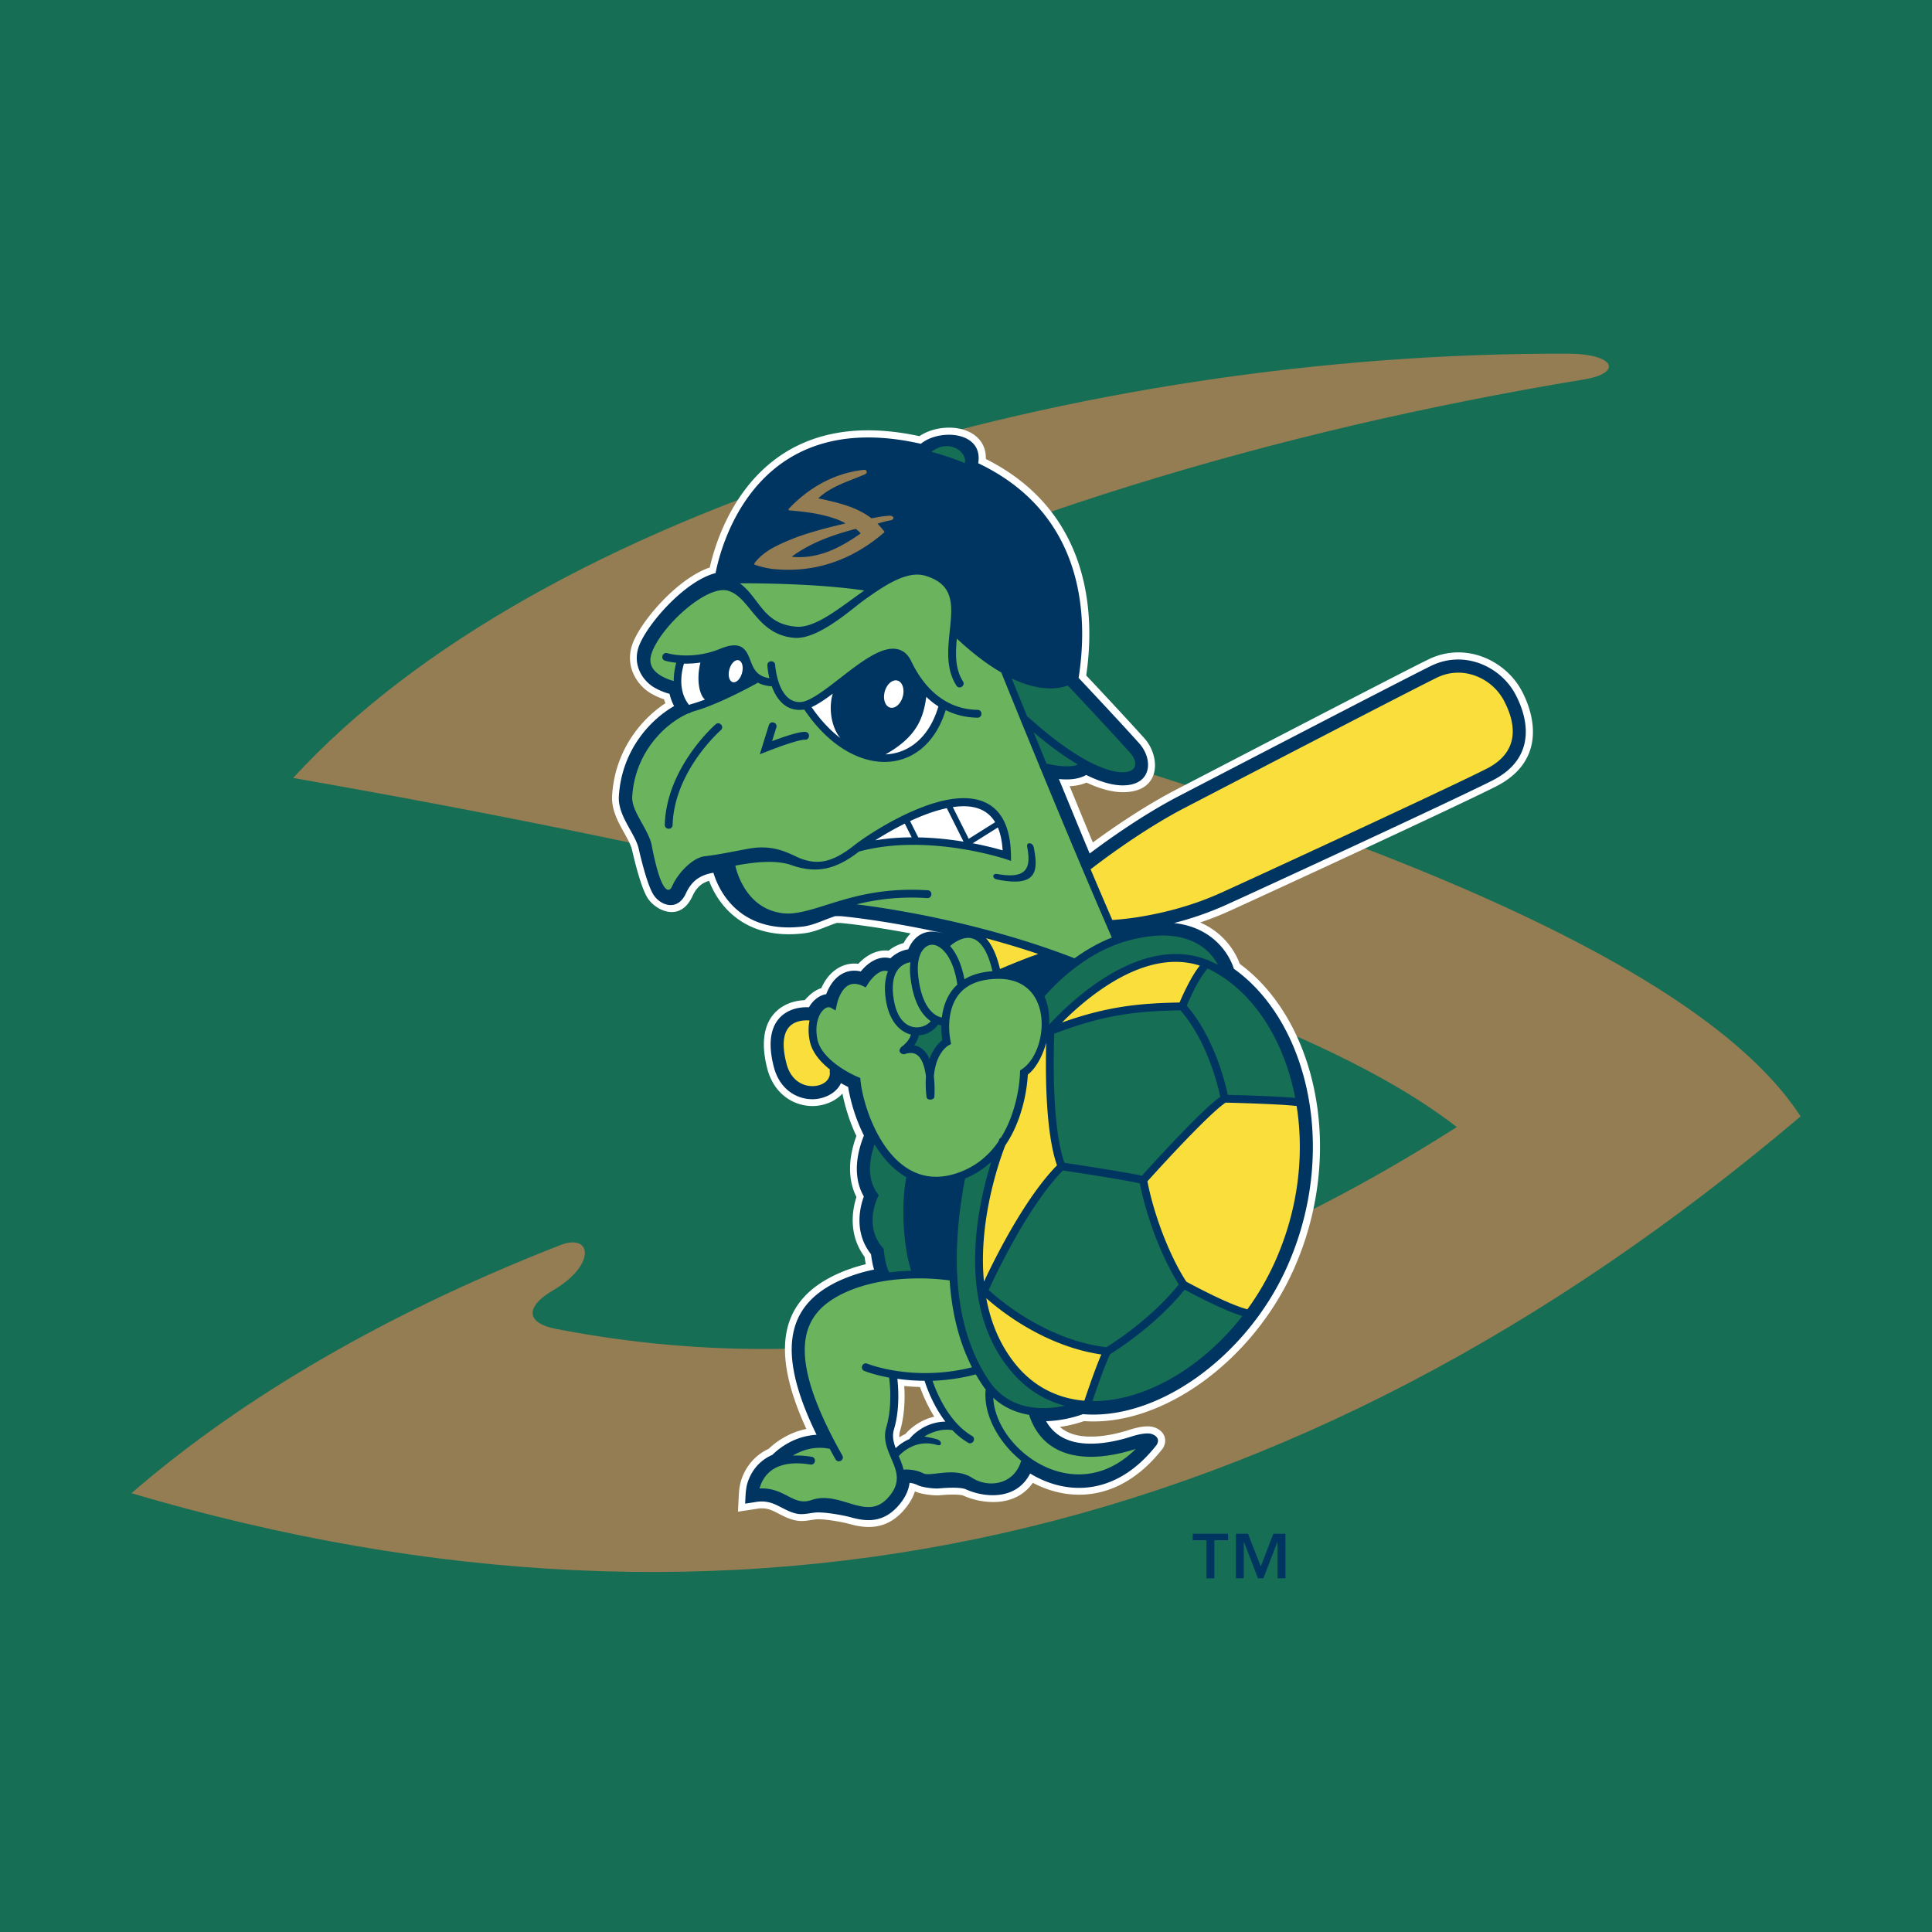 <svg xmlns="http://www.w3.org/2000/svg" width="2500" height="2500" viewBox="0 0 192.756 192.756"><g fill-rule="evenodd" clip-rule="evenodd"><path fill="#166e55" d="M0 0h192.756v192.756H0V0z"/><path d="M29.248 77.616c61.393 10.78 100.092 22.392 116.096 34.83-30.125 19.207-60.091 25.92-89.896 20.133-2.912-.564-3.141-2.16-.26-3.848 4.308-2.521 3.894-5.748.703-4.502-19.071 7.453-33.085 16.334-42.777 24.75 60.423 17.842 115.934 5.307 166.529-37.598-9.961-15.42-46.105-30.864-108.43-46.333 26.532-13.182 55.532-22.013 86.799-27.187 3.936-.651 3.111-2.555-1.543-2.573C107.982 35.101 54 50.632 29.248 77.616z" fill="#947c53"/><path d="M66.25 69.767a6.863 6.863 0 0 1-1.401-.643c-1.164-.717-2.471-2.446-1.826-4.638.653-2.223 4.453-6.74 7.791-7.868.863-3.832 4.99-16.538 20.918-13.101 1.123-.766 2.746-1.026 4.072-.733 1.378.305 2.606 1.278 2.552 3.009 11.533 5.786 10.615 17.477 10.016 21.596 1.062 1.131 4.148 4.421 5.824 6.294 1.553 1.735 1.75 5.341-2.146 5.355-1.041.003-2.268-.315-3.65-.959-.551.242-1.146.336-1.68.36.744 1.812 1.521 3.71 2.314 5.613 1.758-1.291 4.971-3.536 8.242-5.235 4.732-2.457 22.385-11.632 25.217-13.018 3.732-1.829 7.73.113 9.332 3.127 1.408 2.648 2.311 7.052-2.568 9.538-3.645 1.855-22.482 10.562-26.623 12.438-.977.443-1.949.818-2.895 1.136a7.309 7.309 0 0 1 3.592 3.314c.176.333.291.618.365.819 7.709 5.668 10.625 19.006 5.266 30.723-4.053 8.861-12.955 15.453-20.805 14.891-.43.15-1.305.424-2.414.58.945.828 2.271 1.053 3.799.939 1.15-.088 2.268-.371 3.119-.645.838-.268 1.57-.398 2.143-.334.287.033.734.178 1.061.502.414.412.543 1.037.15 1.682-4.092 5.25-9.137 5.451-12.969 3.432-1.814 2.588-5.209 2.062-6.951 1.27-.102-.045-.496-.104-1.139-.096-.583.008-1.119.062-1.292.074-.467.031-1.774-.096-2.378-.395-.223.689-.631 1.369-1.257 2.041-1.83 1.961-3.909 1.598-5.352 1.193-.618-.172-2.524-.521-3.287-.436-.331.037-.623.092-.894.125a3.394 3.394 0 0 1-1.191-.041 5.143 5.143 0 0 1-.906-.307 14.303 14.303 0 0 1-.695-.34c-.424-.221-.709-.363-1.028-.453a2.532 2.532 0 0 0-1.104-.051l-1.943.297s.078-1.719.104-1.988a6.07 6.07 0 0 1 .161-.965 5.362 5.362 0 0 1 .954-1.879 5.067 5.067 0 0 1 1.833-1.436 8.11 8.11 0 0 1 1.623-1.19 7.464 7.464 0 0 1 2.146-.797c-3.759-8.178-2.422-12.916 3.012-15.428.96-.445 1.948-.77 2.92-1.008a13.153 13.153 0 0 1-.125-.738c-1.149-1.541-1.279-3.225-1.136-4.467.068-.588.2-1.104.326-1.5-.781-1.557-.709-3.188-.489-4.359.131-.691.326-1.297.486-1.73-.705-1.463-1.158-3.037-1.394-4.232-.76.844-1.93 1.223-2.881 1.244-1.907.043-3.942-1.135-4.616-3.727-.813-3.123-.144-5.273 1.679-6.289.753-.418 1.529-.525 2.053-.545.428-.492.974-.982 1.658-1.203.117-.262.267-.551.458-.83.587-.865 1.678-1.773 3.234-1.598a5.51 5.51 0 0 1 .451-.429c.498-.42 1.431-1.017 2.565-.878l.118-.092c.485-.365.99-.561 1.387-.668a3.88 3.88 0 0 1 .698-.963c-4.179-.79-6.945-1.037-6.945-1.037-.068-.007-.283-.007-.441-.007-.503.167-.969.363-1.419.533-.538.204-1.155.418-1.819.499-3.996.486-6.504-.956-7.984-2.688a8.748 8.748 0 0 1-1.441-2.392l-.062-.157c-.832.26-1.294.745-1.661 1.541-1.256 2.723-3.795 1.353-4.52.096-.597-1.036-1.149-3.184-1.509-4.741-.053-.227-.163-.507-.346-.874-.2-.397-.431-.796-.648-1.193-.428-.787-1.068-1.996-.989-3.314.263-4.435 2.813-7.583 5.319-9.232a4.41 4.41 0 0 1-.139-.394zm23.873 73.405l.211-.105c.091-.107.209-.234.334-.352a5.87 5.87 0 0 1 .989-.744c.422-.252.945-.49 1.558-.631a13.471 13.471 0 0 1-.563-.982 15.519 15.519 0 0 1-.863-1.977 21.034 21.034 0 0 1-1.57-.102c.012.191.022.4.027.623.026 1.068-.043 2.512-.458 3.898-.057.193-.075.389-.057.602a5.81 5.81 0 0 1 .392-.23z" fill="#fff"/><path d="M107.615 67.634c.738.785 4.223 4.493 6.043 6.528 1.414 1.579 1.303 4.186-1.631 4.196-.975.003-2.199-.32-3.656-1.041-.859.505-1.992.479-2.725.408.977 2.36 2.01 4.903 3.07 7.429 1.455-1.097 5.127-3.768 8.859-5.708 4.73-2.455 22.373-11.624 25.201-13.01 3.342-1.636 6.959.089 8.414 2.83 1.348 2.535 2.068 6.38-2.271 8.592-3.639 1.854-22.457 10.549-26.592 12.423a31.957 31.957 0 0 1-5.193 1.81c1.711.19 2.988.811 3.926 1.585a6.63 6.63 0 0 1 1.635 2.012c.156.297.262.553.328.733.033.092.059.17.076.23 7.508 5.346 10.51 18.373 5.209 29.965-4.004 8.754-12.771 15.102-20.268 14.475-.426.158-1.885.652-3.67.699 1.105 1.936 3.109 2.373 5.203 2.215 1.223-.092 2.398-.391 3.277-.672.811-.26 1.43-.354 1.854-.307.354.041 1.145.393.695 1.131-4.027 5.16-9 5.059-12.621 2.855-1.4 2.742-4.615 2.395-6.416 1.576-.264-.121-.812-.166-1.437-.158-.6.008-1.15.062-1.33.074-.408.027-1.59-.102-2.029-.326a2.383 2.383 0 0 0-.817-.236c-.102.787-.473 1.596-1.25 2.428-1.55 1.662-3.273 1.387-4.656 1-.63-.176-2.647-.559-3.551-.457-.332.035-.625.094-.897.125-.296.033-.618.049-.954-.027a4.224 4.224 0 0 1-.782-.268c-.218-.096-.435-.207-.656-.32-.416-.215-.761-.393-1.158-.504a3.2 3.2 0 0 0-1.398-.07l-1.105.17s.038-.846.063-1.105c.026-.277.071-.609.138-.846a4.673 4.673 0 0 1 .828-1.633 4.378 4.378 0 0 1 1.689-1.285 7.226 7.226 0 0 1 1.561-1.165 6.58 6.58 0 0 1 2.849-.838c-4.192-8.572-2.83-13.01 2.263-15.365a15.877 15.877 0 0 1 3.472-1.115 7.876 7.876 0 0 1-.169-.691 12.052 12.052 0 0 1-.135-.846c-1.11-1.393-1.244-2.943-1.109-4.109a7.292 7.292 0 0 1 .347-1.516l.046-.127c-.826-1.438-.782-3.004-.562-4.17.122-.645.304-1.207.454-1.613l.116-.303a17.379 17.379 0 0 1-1.575-4.846 12.414 12.414 0 0 1-.717-.379c-.482 1.053-1.721 1.576-2.766 1.602-1.598.035-3.338-.941-3.928-3.209-.775-2.975-.081-4.713 1.343-5.506.625-.346 1.28-.441 1.743-.459.154-.006.293-.004.413.002l.116-.186c.354-.531.928-1.02 1.609-1.119.117-.309.286-.682.526-1.035.544-.801 1.521-1.558 2.924-1.236.166-.201.381-.435.634-.648.498-.419 1.351-.922 2.325-.662.105-.104.214-.198.327-.283a3.383 3.383 0 0 1 1.285-.586l.17-.033c.44-1.066 1.296-1.806 2.464-1.761.366.014 1.167.188 1.167.188a104.194 104.194 0 0 0-3.208-.664c-4.265-.809-7.094-1.061-7.094-1.061a11.35 11.35 0 0 0-.613-.009c-.554.177-1.064.392-1.556.578-.529.201-1.081.389-1.656.459-3.761.458-6.04-.892-7.372-2.451a8.053 8.053 0 0 1-1.325-2.2 8.781 8.781 0 0 1-.253-.716c-1.437.245-2.209.905-2.746 2.069-.872 1.892-2.65 1.144-3.286.04-.533-.927-1.066-2.961-1.433-4.55-.071-.305-.208-.642-.402-1.03-.203-.404-.438-.81-.659-1.214-.439-.803-.972-1.846-.906-2.939.266-4.476 3.005-7.563 5.512-9.003a4.866 4.866 0 0 1-.454-1.218l-.284-.085a6.18 6.18 0 0 1-1.323-.598c-.99-.61-2.052-2.052-1.524-3.849.624-2.123 4.563-6.721 7.719-7.516.641-3.212 4.321-16.569 20.484-12.901 1.86-1.541 6.258-1.243 5.723 1.939 11.862 5.643 10.61 17.597 10.018 21.417zm-16.519 75.538a5.24 5.24 0 0 1 .882-.664 4.654 4.654 0 0 1 2.341-.672 12.34 12.34 0 0 1-1.112-1.768 14.475 14.475 0 0 1-.963-2.307 19.807 19.807 0 0 1-2.714-.197c.036.312.078.785.091 1.354.025 1.035-.043 2.404-.431 3.703-.156.52-.097 1.016.066 1.545.033.104.069.209.107.311l.134-.121a4.838 4.838 0 0 1 1.235-.783c.013-.02.154-.204.364-.401z" fill="#003562"/><path d="M93.582 102.229c.129.039.244.062.337.078a8.777 8.777 0 0 0 .101 1.465c-.331.252-.903.814-1.281 1.885-.298-.668-.778-1.236-1.531-1.363a2.41 2.41 0 0 0 .456-.998 2.504 2.504 0 0 0 1.918-1.067zM96.254 46.199a27.343 27.343 0 0 0-3.324-1.116c1.69-1.36 3.608-.012 3.324 1.116z" fill="#166e55"/><path d="M87.335 83.836a30.914 30.914 0 0 1 2.937-1.663l.687 1.37a22.929 22.929 0 0 0-3.624.293z" fill="#fff"/><path d="M95.832 116.918a7.795 7.795 0 0 1-.681.228c-6.301 1.818-9.017-6.365-9.299-9.357l-.021-.236s-.446-.182-.792-.359a11.155 11.155 0 0 1-1.317-.781c-.996-.693-1.958-1.639-2.175-2.744-.23-1.184.006-2.094.364-2.631.378-.566.778-.609.983-.492l.475.27s.14-.727.228-.992c.091-.277.234-.623.442-.93.397-.582.991-1.004 2.023-.529l.318.146s.259-.432.397-.613c.144-.188.344-.422.581-.623.402-.338.816-.518 1.235-.363-.273.648-.39 1.529-.231 2.701.302 2.215 1.38 3.314 2.517 3.607-.074.307-.264.59-.483.822a2.96 2.96 0 0 1-.358.328c-.625.488-.101.848.19.809 1.213-.43 1.771.328 2.05 1.598.046.209.081.42.107.629-.046.596-.035 1.279.057 2.062.062.344.728.301.778-.016 0 0 .03-.373.023-.916-.005-.332-.024-.73-.072-1.145.086-.996.345-1.691.614-2.158.212-.367.434-.605.597-.748.081-.07.147-.121.19-.148.033-.021.321-.18.321-.18s-.148-.672-.181-1.252c-.034-.592-.014-1.373.196-2.148.404-1.496 1.519-3.031 4.565-3.096h.051c5.717-.082 5.115 7.264 2.426 9.018l-.174.115s-.012.725-.125 1.525a15.157 15.157 0 0 1-.764 3.076 11.78 11.78 0 0 1-1.014 2.1.391.391 0 0 0-.189.207l-.084.209c-.866 1.253-2.077 2.357-3.768 3.007z" fill="#6cb35e"/><path d="M95.515 98.232c-.719.658-1.136 1.488-1.361 2.32a6.808 6.808 0 0 0-.184.969l-.104-.025a1.96 1.96 0 0 1-.742-.396c-.568-.471-1.271-1.496-1.514-3.742-.247-2.267.699-3.128 1.426-3.101.814.031 2.05 1.088 2.479 3.975zM99.02 96.898c-1.174.08-2.089.373-2.8.805-.276-1.484-.793-2.604-1.431-3.317l.074-.064c.094-.079.231-.184.398-.292.342-.22.78-.427 1.232-.455.743-.046 1.847.398 2.527 3.323z" fill="#6cb35e"/><path d="M90.833 96.002a6.227 6.227 0 0 0-.001 1.439c.291 2.682 1.224 3.893 2.031 4.439-.809.959-3.235 1.225-3.724-2.373-.26-1.912.301-2.748.814-3.133.271-.203.56-.305.784-.354l.096-.018z" fill="#6cb35e"/><path d="M80.768 101.814c-.123.58-.134 1.258.011 2.004.237 1.209 1.131 2.184 2.026 2.889a.427.427 0 0 0-.021.215c.111.75-.588 1.414-1.679 1.439-1.016.021-2.202-.572-2.633-2.23-.7-2.688.034-3.654.715-4.031.378-.211.807-.283 1.157-.295.175-.008.323 0 .424.009z" fill="#fadf3c"/><path d="M96.288 117.578a8.576 8.576 0 0 0 2.611-1.662 36.549 36.549 0 0 0-1.342 5.951c-.625 4.604-.393 10.367 3.164 14.746 1.559 1.922 3.449 3.096 5.512 3.637-.553.119-1.227.221-1.959.234-1.889.039-4.111-.498-5.627-2.766-3.308-4.937-3.94-11.882-2.359-20.14z" fill="#166e55"/><path d="M99.098 139.453c1.094 1.012 2.355 1.504 3.572 1.703 1.205 3.67 4.318 4.359 7.004 4.156 1.359-.104 2.641-.432 3.578-.732l.061-.02c-6.079 6.049-13.983.045-14.215-5.107zM82.782 144.549c.183.34.375.689.574 1.043.256.455.938.07.682-.383-5.779-10.246-4.214-14.176.246-16.238 2.333-1.078 4.959-1.387 7.021-1.42a22.782 22.782 0 0 1 3.443.197c.215 3.227.938 6.143 2.228 8.668a19.19 19.19 0 0 1-7.354.387c-1.92-.275-3.09-.748-3.09-.748-.484-.197-.777.527-.294.725 0 0 .917.375 2.47.664.034.256.097.805.114 1.506.024.992-.044 2.271-.399 3.459-.215.723-.121 1.389.069 2.002.181.578.461 1.143.683 1.719.404 1.053.572 2.062-.629 3.352-1.025 1.098-2.083.984-3.347.631-.659-.186-1.33-.42-2.005-.551-.703-.137-1.45-.17-2.21.09-.495.17-.889.168-1.245.086a3.237 3.237 0 0 1-.549-.189 11.092 11.092 0 0 1-.581-.285 11.88 11.88 0 0 0-.649-.32 5.339 5.339 0 0 0-.755-.281 4.294 4.294 0 0 0-1.419-.158l.021-.078a3.34 3.34 0 0 1 .591-1.172c.623-.781 1.871-1.557 4.456-1.139.514.082.639-.689.124-.773a8.814 8.814 0 0 0-1.884-.115l.167-.094c.856-.482 2.068-.876 3.521-.585z" fill="#6cb35e"/><path d="M95.016 142.688a7.39 7.39 0 0 0 1.566 1.25c.451.264.846-.412.396-.676-2.382-1.391-3.589-4.477-3.936-5.5a19.866 19.866 0 0 0 4.317-.637c.199.352.412.693.637 1.029.111.168.227.326.346.477-.256 2.43 1.221 5.223 3.541 7.105-.746 2.508-3.379 2.691-4.875 1.719-.952-.619-2.058-.598-2.956-.514-.439.043-.854.105-1.213.129-.36.023-.567-.002-.678-.059a3.798 3.798 0 0 0-1.352-.377 3.222 3.222 0 0 0-.661-.006 5.87 5.87 0 0 0-.246-.779 15.828 15.828 0 0 0-.236-.576.496.496 0 0 0 .07-.068s.09-.102.256-.248c.177-.152.437-.352.77-.527.661-.35 1.6-.607 2.75-.258.499.152.486-.418-.013-.57-.512-.156-1.285-.279-1.285-.279.633-.378 1.678-.827 2.802-.635z" fill="#6cb35e"/><path d="M106.197 116.01c-1.312-3.721-1.07-11.387-1.01-12.871 5.129-1.986 8.557-2.264 12.588-2.338 1.51 1.738 2.512 3.92 3.139 5.699.477 1.35.732 2.453.832 2.93-1.02.709-2.916 2.619-4.566 4.355a195.599 195.599 0 0 0-3.258 3.521c-1.715-.386-6.608-1.126-7.725-1.296zM123.947 131.299c-4.107 5.277-9.871 8.537-14.949 8.486.137-.406.365-1.076.623-1.799.4-1.123.854-2.324 1.146-2.889.305-.188 1.322-.83 2.607-1.82 1.469-1.131 3.299-2.721 4.814-4.607a73.72 73.72 0 0 0 2.049 1.057c1.195.587 2.64 1.25 3.71 1.572z" fill="#166e55"/><path d="M98.17 127.871c-.195-2.021-.09-4.041.162-5.898.51-3.764 1.615-6.799 1.965-7.695.578-.85 1.008-1.75 1.324-2.611a15.92 15.92 0 0 0 .928-4.453c.775-.602 1.457-1.801 1.83-3.176a78.592 78.592 0 0 0-.006 4.045c.074 2.75.332 6.041 1.084 8.182-1.979 2.02-3.865 5.064-5.26 7.607a72.03 72.03 0 0 0-2.027 3.999zM109.883 135.137c-.305.684-.68 1.691-.998 2.586-.312.875-.58 1.672-.697 2.025-2.623-.215-5.021-1.363-6.859-3.627-1.602-1.971-2.496-4.254-2.928-6.594a26.185 26.185 0 0 0 3.082 2.316c2.113 1.352 5.042 2.805 8.4 3.294z" fill="#fadf3c"/><path d="M106.047 116.779c1.416.213 6.031.918 7.674 1.285.695 3.535 2.27 7.545 3.887 10.082-1.467 1.836-3.258 3.395-4.709 4.512a31.453 31.453 0 0 1-2.518 1.756c-3.367-.406-6.334-1.857-8.477-3.229a24.461 24.461 0 0 1-3.264-2.479c.641-1.409 3.921-8.394 7.407-11.927z" fill="#166e55"/><path d="M129.365 110.346c.773 4.885.178 10.424-2.246 15.725a26.488 26.488 0 0 1-2.668 4.561l-.049-.016c-1.861-.488-5.447-2.42-6.043-2.744-1.596-2.443-3.195-6.475-3.881-10.012.566-.629 1.9-2.098 3.268-3.535 1.771-1.861 3.68-3.766 4.539-4.316.783.018 5.367.137 7.08.337z" fill="#fadf3c"/><path d="M120.484 96.633c.215.096.432.205.648.324 4.057 2.242 7.006 6.926 8.092 12.586-1.764-.174-5.619-.283-6.729-.312a26.212 26.212 0 0 0-.844-2.99c-.639-1.811-1.668-4.072-3.248-5.91.125-.297.369-.857.682-1.479.417-.827.923-1.702 1.399-2.219z" fill="#166e55"/><path d="M120.408 95.756c-3.828-1.479-7.756.14-10.736 2.141-1.645 1.105-3.033 2.346-4.012 3.309a29.99 29.99 0 0 0-.988 1.021c.051-.98-.082-1.959-.463-2.809.1-.117.232-.268.396-.447a20.613 20.613 0 0 1 1.758-1.691c1.518-1.298 3.662-2.752 6.213-3.438 4.061-1.091 6.365-.219 7.65.843a5.036 5.036 0 0 1 1.285 1.589 8.976 8.976 0 0 0-.838-.41.388.388 0 0 0-.265-.108z" fill="#166e55"/><path d="M117.686 100.02c-3.775.074-7.084.332-11.732 1.998l.256-.256c.955-.939 2.309-2.146 3.9-3.215 2.805-1.885 6.258-3.281 9.598-2.208-.494.61-.961 1.446-1.318 2.161a23.895 23.895 0 0 0-.704 1.52zM110.975 91.786a597.37 597.37 0 0 1-2.166-5.059l.061-.041s1.154-.909 2.896-2.125c1.74-1.214 4.068-2.733 6.414-3.952 4.725-2.453 22.348-11.613 25.174-12.997 2.607-1.277 5.502.05 6.682 2.269 1.225 2.305 1.625 5.112-1.709 6.811-3.633 1.85-22.412 10.528-26.539 12.397-2.76 1.25-5.494 1.927-7.541 2.291a28.497 28.497 0 0 1-3.272.406z" fill="#fadf3c"/><path d="M100.939 67.692c2.908 1.382 4.77 1.008 5.596.704 0 0 4.113 4.363 6.148 6.638 1.02 1.14.635 2.01-.662 2.015-1.617.006-4.746-1.269-9.396-5.471a.418.418 0 0 0-.139-.086l-1.547-3.8z" fill="#166e55"/><path d="M99.51 87.201c-.514-.093-.559.437-.047.542 4.113.846 4.109-.948 3.678-3.198-.1-.513-.762-.57-.662-.058.373 1.948.128 3.277-2.969 2.714zM71.912 72.853c.394-.342-.12-.933-.513-.59-.014.012-1.234 1.075-2.474 2.848-1.237 1.769-2.516 4.278-2.599 7.173-.015.521.768.542.782.023.152-5.392 4.8-9.451 4.804-9.454zm5.543-.274c.154-.498-.593-.73-.747-.232l-.904 2.909s1.529-.608 2.396-.905c.913-.313 1.797-.569 2.099-.55.52.036.572-.744.052-.78-.5-.033-1.566.3-2.406.59a37.23 37.23 0 0 0-.913.327l.423-1.359zm18.009-8.864c1.657 1.546 3.133 2.63 4.434 3.38l.014.036s1.629 4.04 3.838 9.399a.365.365 0 0 0 .082.199c2.152 5.221 4.834 11.647 7.096 16.812-1.408.555-2.66 1.302-3.719 2.067-9.252-3.583-18.38-4.963-21.751-5.381 1.903-.469 4.167-.806 7.051-.625.52.033.568-.748.048-.78-4.203-.264-7.141.54-9.505 1.275-1.158.36-2.182.707-3.161.9-.954.189-1.648.21-2.559-.034-3.023-.812-3.852-4.058-3.968-4.595 2.361-.461 4.285-.518 5.588-.057 2.547.9 4.482.414 6.75-1.349 6.824-1.864 14.647.753 14.647.754l.525.176-.01-.553c-.09-5.636-3.635-6.297-7.208-5.344-3.479.927-7.18 3.373-8.339 4.275a.363.363 0 0 0-.093.073c-2.064 1.604-3.646 2.155-5.832 1.096-1.223-.593-2.631-1.141-4.666-.772-1.726.313-2.856.574-4.435.765-1.166.141-2.646 1.634-3.235 2.993-.305.703-1.104.814-2.042-4.12-.087-.456-.295-.896-.508-1.321-.209-.417-.452-.836-.68-1.254-.457-.838-.789-1.567-.749-2.235.264-4.435 3.28-7.312 5.595-8.32a.401.401 0 0 0 .267-.109c.148-.057.294-.105.435-.146 1.279-.368 2.813-1.056 4.014-1.644 1.208-.591 2.103-1.093 2.103-1.093a.393.393 0 0 0 .104-.08c.338.179.75.306 1.258.361a.38.38 0 0 0 .144-.006l.054.145c.419 1.077 1.265 2.314 2.893 2.219.095-.005.193-.018.305-.019 4.755 7.059 12.016 6.831 14.103.044.99.494 2.058.743 3.173.757.521.008.531-.774.01-.782-2.623-.035-5.025-1.517-6.621-4.854-.544-1.14-1.469-1.41-2.489-1.16-.954.233-2.028.919-3.073 1.681-1.046.763-2.121 1.649-3.104 2.354-.999.718-1.801 1.167-2.35 1.198-2.25.13-2.547-3.495-2.559-3.695-.031-.52-.811-.474-.78.046 0 0 .016.28.086.698.029.17.067.364.116.573-.682-.107-1.069-.373-1.325-.674a2.552 2.552 0 0 1-.356-.576c-.103-.223-.185-.449-.267-.661-.396-1.026-.932-1.857-2.938-1.031a8.93 8.93 0 0 1-3.741.668c-.951-.037-1.548-.217-1.548-.217-.499-.152-.728.596-.229.748 0 0 .415.129 1.113.204l-.037.137a6.83 6.83 0 0 0-.215 1.682 4.859 4.859 0 0 1-1.308-.546c-.71-.437-1.232-1.079-.934-2.094.765-2.603 5.456-6.973 7.632-6.372 2.252.622 2.833 4.375 6.628 4.707 2.361.207 5.722-2.862 6.874-3.694 2.339-1.688 4.468-3.048 6.265-2.485 2.433.762 2.645 2.338 2.489 4.379-.081 1.058-.257 2.18-.262 3.273-.005 1.121.163 2.263.815 3.287.281.44.94.02.66-.42-.54-.846-.698-1.817-.693-2.863.003-.464.036-.933.08-1.4z" fill="#6cb35e"/><path d="M73.821 58.195c7.031.002 11.018.505 12.402.72l-.6.429c-1.128.815-2.25 1.661-3.326 2.283-1.07.617-2.022.968-2.854.897-1.771-.147-2.666-.919-3.429-1.846-.405-.49-.764-1.012-1.173-1.494a6.35 6.35 0 0 0-1.02-.989z" fill="#6cb35e"/><path d="M104.41 76.185l-1.281-3.124c1.658 1.416 3.131 2.465 4.416 3.213-.916.396-2.57.049-3.135-.089z" fill="#166e55"/><path d="M95.064 80.524c1.797-.267 3.344.059 4.223 1.507l-2.637 1.657-1.586-3.164zM96.135 83.972l-.494-.078a31.512 31.512 0 0 0-4.025-.347l-.816-1.628c.983-.46 2.019-.866 3.03-1.135.212-.058.424-.108.633-.152l1.672 3.34zM99.555 82.558c.256.604.422 1.358.479 2.284a33.179 33.179 0 0 0-2.986-.71l2.507-1.574zM69.878 66.104c-.414 1.697-.115 3.214.456 3.692-.425.156-.828.295-1.205.404a7.158 7.158 0 0 0-.386.125c-1.203-1.491-.687-3.528-.5-4.117a9.593 9.593 0 0 0 1.635-.104zM72.768 66.797c.161-.603.576-1.016.925-.923.349.094.5.659.339 1.262-.161.604-.575 1.016-.924.922-.35-.093-.502-.657-.34-1.261zM83.083 69.211c-.479 1.61-.04 3.514.766 4.432-1.001-.755-1.972-1.779-2.876-3.09.547-.251 1.126-.631 1.701-1.043l.409-.299zM88.351 75.265c3.181-1.794 3.771-3.675 4.066-5.738.384.367.786.685 1.206.954-.873 3.006-2.894 4.69-5.272 4.784zM88.27 69.005c.199-.743.764-1.238 1.261-1.105.497.133.74.845.54 1.59-.199.744-.764 1.238-1.262 1.105s-.739-.845-.539-1.59z" fill="#fff"/><path d="M103.588 95.176c-1.082.36-2.947 1.123-3.816 1.501-.35-1.482-.838-2.465-1.4-3.072 1.679.451 3.431.972 5.216 1.571z" fill="#fadf3c"/><path d="M90.419 117.441c-.547 2.863-.291 6.914.484 9.338-.684.021-1.411.072-2.166.168-.401-.561-.558-2.156-.564-2.225l-.011-.131-.086-.098c-1.933-2.174-.52-5.012-.51-5.029l.107-.213-.14-.193c-.819-1.135-.835-2.482-.624-3.607.092-.496.228-.936.348-1.273.801 1.324 1.843 2.525 3.162 3.263z" fill="#166e55"/><path d="M125.787 156.291l1.254-3.27h1.207v4.447h-.787v-3.615h-.021l-1.393 3.615h-.539l-1.393-3.615h-.021v3.615h-.787v-4.447h1.207l1.273 3.27zm-3.26-2.623h-1.369v3.801h-.789v-3.801H119v-.646h3.527v.646z" fill="#003562"/><path d="M86.406 46.925a.296.296 0 0 1 .057.273c-.196.187-.474.241-.711.349-1.425.582-2.897 1.059-4.093 2.147l-.001.025c1.877.421 3.766.816 5.272 1.984.474-.053.942-.191 1.44-.216.241-.021.61-.104.767.125a.279.279 0 0 1-.075.218l-.11.063c-.474.086-.951.206-1.404.354.254.259.463.518.687.785l-.013.083c-3.128 2.71-6.859 4.086-11.087 3.655a8.163 8.163 0 0 1-1.842-.435c-.042-.035-.048-.096-.019-.145.957-1.29 2.517-1.899 3.915-2.482 1.668-.63 3.405-1.078 5.157-1.481-.187-.146-.431-.234-.656-.339-1.513-.6-3.25-.833-4.963-.965-.043-.028-.083-.096-.037-.154 2.034-2.161 4.624-3.586 7.491-3.891.078-.004.166 0 .225.047zm-1.069 5.847c-2.216.593-4.395 1.342-6.3 2.734l-.019.032c.017.01.036.002.044.02 2.614.227 4.787-.914 6.81-2.341-.144-.151-.294-.312-.473-.434l-.062-.011z" fill="#947c53"/></g></svg>